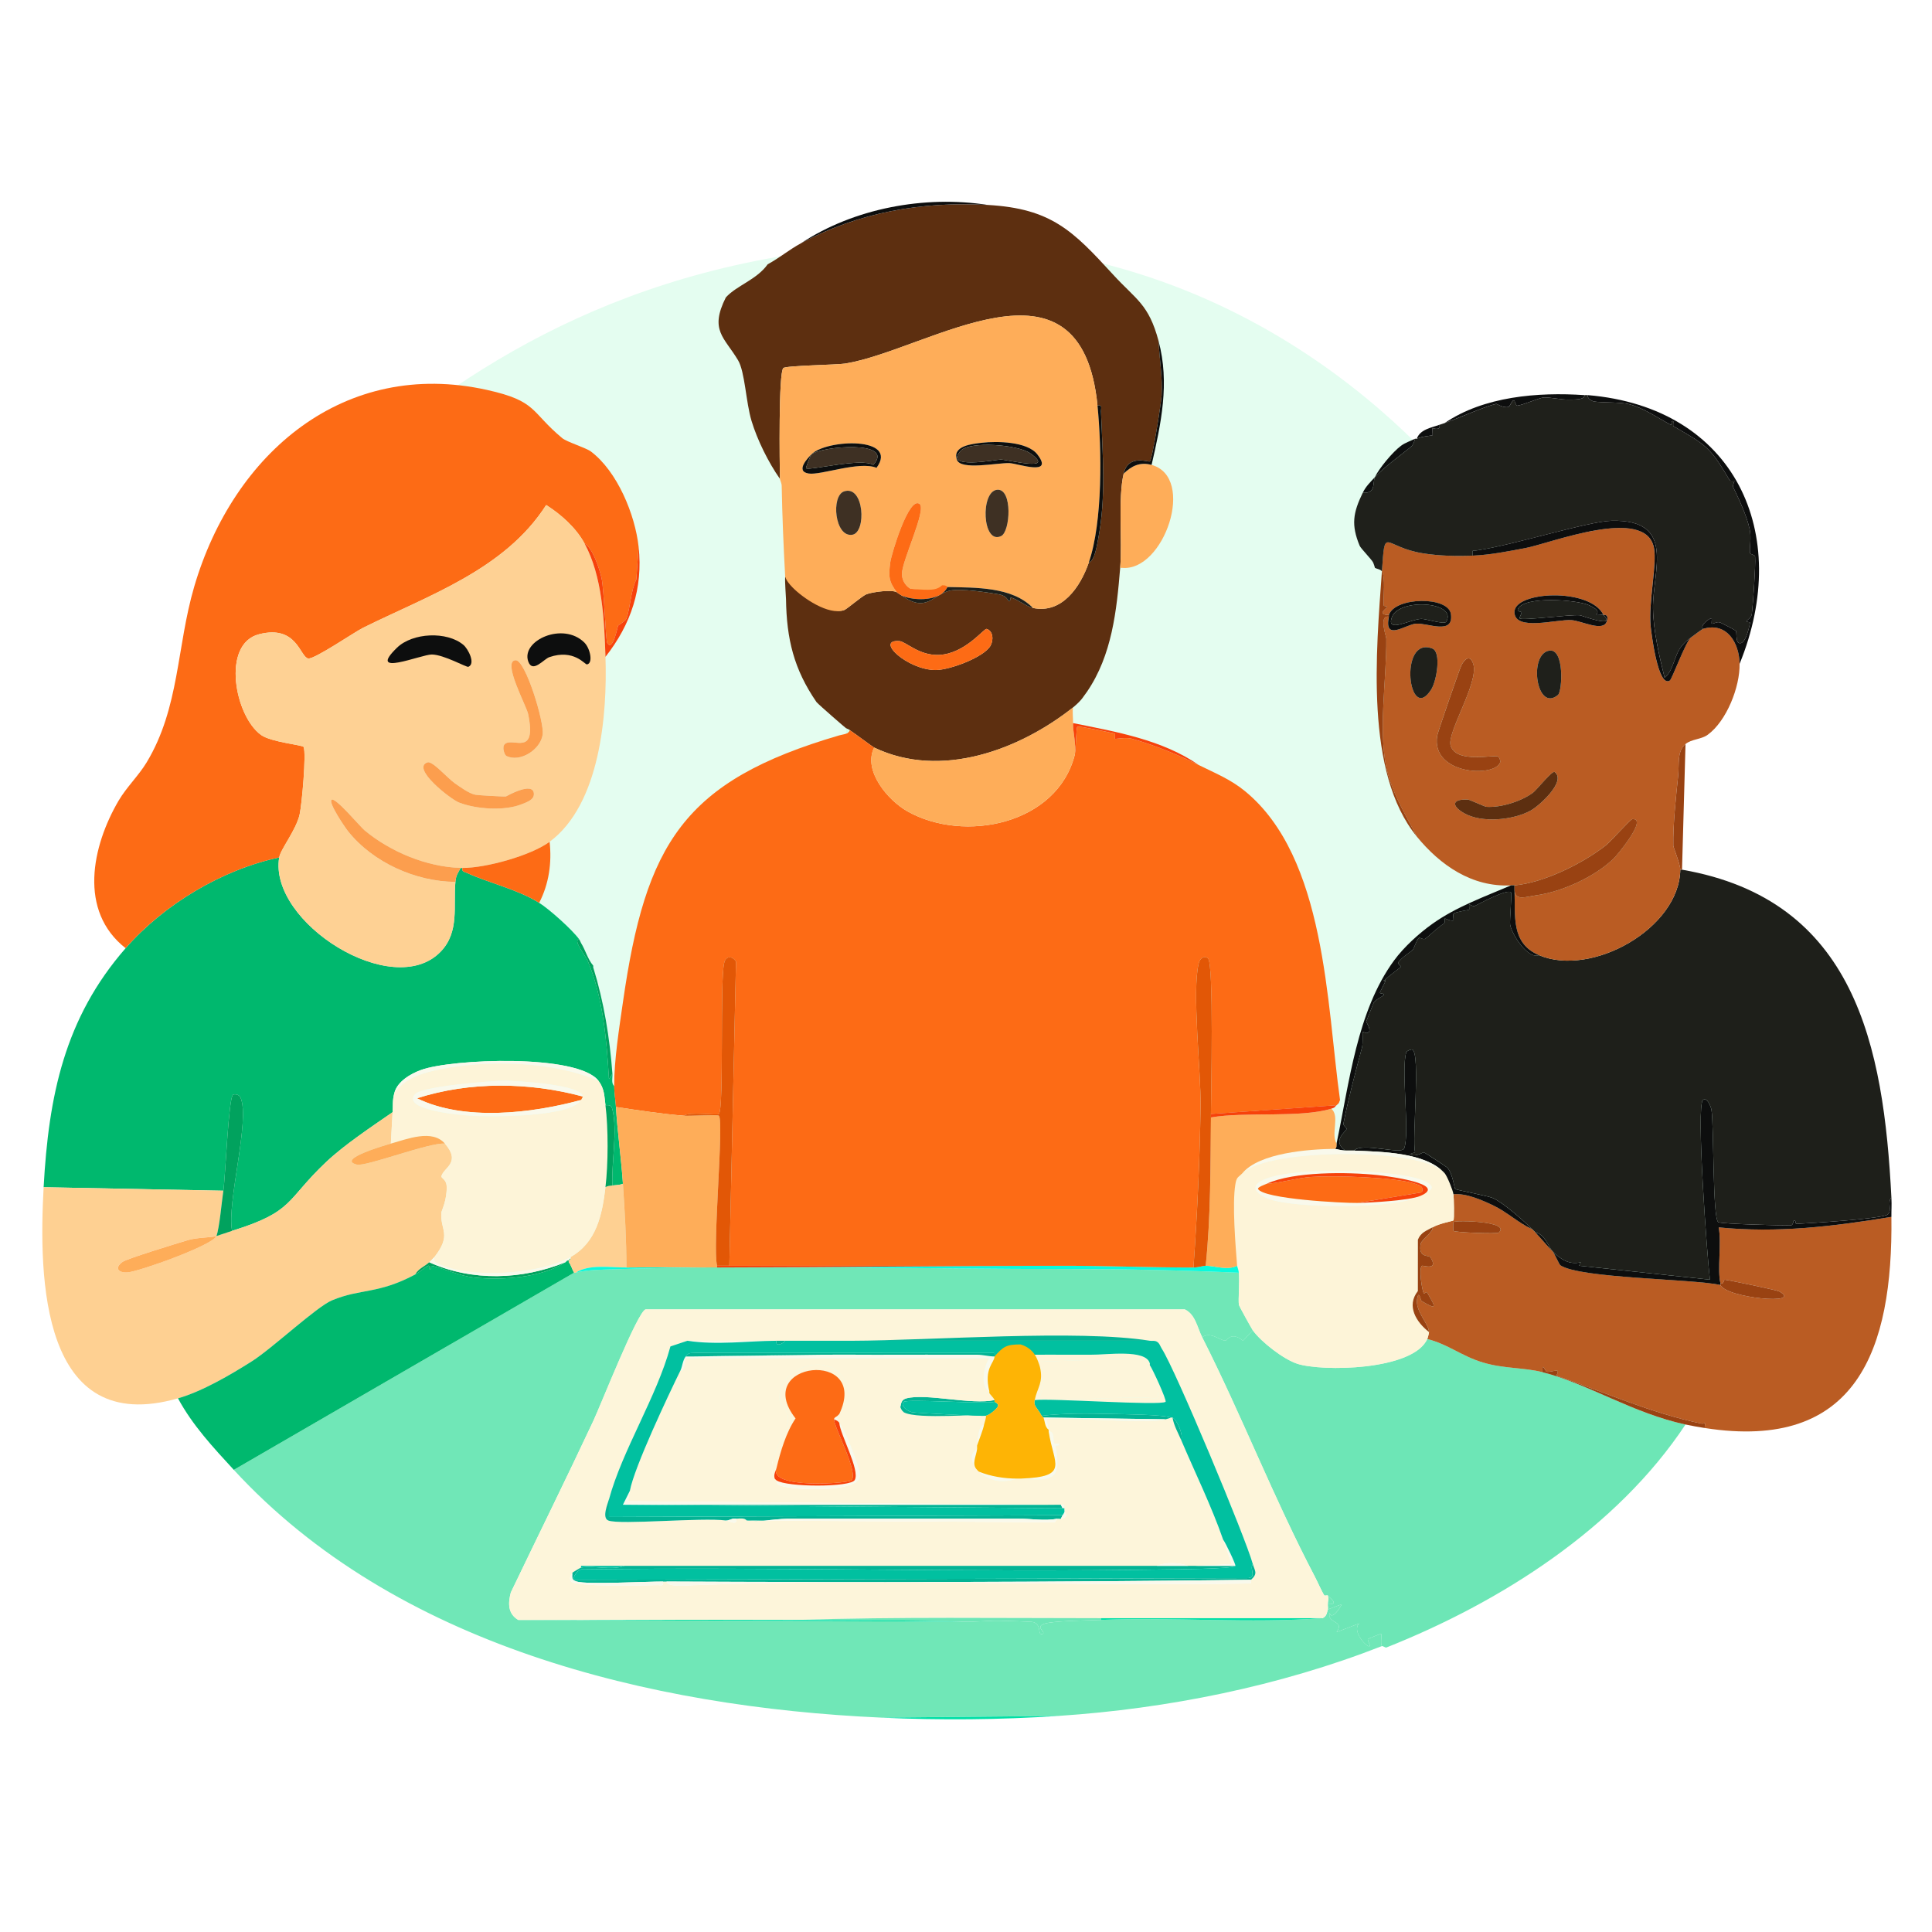 <?xml version="1.0" encoding="UTF-8"?> <svg xmlns="http://www.w3.org/2000/svg" width="900" height="900" viewBox="0 0 900 900" fill="none"><g clip-path="url(#clip0_5206_13910)"><path d="M431.606 113.347C587.443 111.003 672.688 217.816 691.351 242.573C710.015 267.329 799.49 398.565 800.629 571.756C801.768 744.947 485.048 708.499 396.655 689.6C308.262 670.701 55.699 573.473 54.959 529.158C54.219 484.843 112.877 260.862 170.705 211.804C228.532 162.746 308.213 115.201 431.606 113.347Z" fill="#E4FDF0"></path><path d="M577.1 592.884C577.548 597.335 576.759 605.364 577.141 607.821C577.247 608.505 583.169 619.089 583.609 619.699L579.053 624.597C573.578 620.049 571.772 624.385 570.958 624.491C568.664 624.8 563.994 619.984 560.032 622.954C557.713 618.381 556.891 612.304 551.904 609.953H300.742C296.991 610.978 279.752 654.772 276.497 661.712C263.944 688.518 250.773 715.122 237.967 741.831C236.641 746.892 236.535 751.667 241.408 754.62L448.68 755.434C454.879 755.613 460.859 754.889 465.374 754.986C467.619 755.035 480.62 755.393 481.377 755.645C485.558 757.012 483.093 761.959 485.648 761.129C487.877 760.405 480.343 757.224 488.666 755.93C494.955 754.954 506.825 754.864 512.894 754.62C547.121 753.245 581.835 756.337 616.119 753.807C618.031 752.831 618.055 751.513 618.559 749.739L625.052 747.306C624.124 749.373 620.292 754.84 619.381 751.374C618.161 756.54 626.654 754.685 622.627 760.307L633.179 756.247C629.42 759.705 637.068 767.946 638.06 766.799C638.41 766.401 636.905 763.952 637.247 763.561C637.458 763.309 643.015 761.056 643.341 761.104C643.91 761.194 642.901 765.807 643.755 766.808C595.804 785.593 543.638 795.966 493.385 799.317L410.475 800.131C302.483 795.25 184.028 766.36 108.92 684.719L267.418 592.876C267.662 592.795 267.979 592.949 268.232 592.876C272.674 591.542 280.826 591.428 285.707 591.273C355.014 589.069 428.951 591.176 498.665 591.176C524.756 591.176 551.017 591.729 577.1 592.876V592.884Z" fill="#70E7B7"></path><path d="M645.376 457.15C643.683 456.792 645.245 456.507 645.376 456.336C645.302 456.58 645.481 456.938 645.376 457.15Z" fill="#1E1F1A"></path><path d="M783.55 405.131C864.19 419.148 877.492 487.024 881.088 557.934C879.038 559.895 881.478 563.759 879.485 565.679C877.305 567.786 842.379 569.861 836.92 570.129C836.065 570.17 836.952 568.453 835.585 568.502C835.447 568.502 835.39 570.796 834.219 570.821C830.533 570.91 801.871 570.21 800.431 569.324C797.73 567.656 798.454 523.691 797.25 516.971C796.949 515.287 795.184 510.951 793.313 512.399C790.001 514.97 795.322 586.352 796.551 596.114L735.582 589.614L736.412 588.003C730.847 589.337 726.991 586.506 723.403 583.122C721.589 581.405 719.669 574.742 715.276 574.181C714.771 573.644 714.186 573.099 713.649 572.554C709.898 568.713 700.502 560.464 695.62 558.17C693.269 557.063 678.592 554.427 677.885 553.858C677.478 553.532 676.786 546.902 674.305 544.022C673.874 543.518 663.867 536.985 663.232 536.789C662.923 536.692 659.018 539.385 656.756 537.587L659.197 536.781C657.651 530.712 661.857 490.636 657.887 488.911C657.432 488.708 655.333 489.481 655.097 490.213C652.575 497.926 656.838 528.141 654.112 534.967C652.884 538.059 634.448 531.973 630.739 535.976C629.388 535.919 628.029 536.008 626.671 535.976C620.195 531.42 627.094 527.059 627.338 525.823C627.403 525.505 625.638 524.35 625.825 523.39C627.94 512.505 631.585 498.698 634.44 488.106C635.059 485.803 634.595 481.028 634.806 480.719C635.067 480.328 636.572 482.037 637.67 480.719C638.769 479.401 636.352 476.098 636.425 475.862C636.58 475.374 639.257 468.792 639.94 467.075C640.387 465.944 644.431 463.894 644.545 463.634C645.139 462.308 642.316 463.365 642.942 462.039C643.65 460.542 644.602 458.72 645.366 457.142V456.328C646.424 454.929 651.956 451.178 652.664 450.235C652.737 450.137 650.842 448.892 651.403 448.201C653.64 445.435 656.87 443.685 658.229 442.31C658.66 441.871 659.889 437.868 660.954 436.917C661.394 436.526 663.135 437.982 664.046 437.242C667.39 434.533 668.732 432.889 672.775 430.091C673.32 429.717 672.906 427.951 673.011 427.878C673.182 427.764 676.282 429.367 677.063 428.7C677.299 428.504 676.689 425.852 677.169 425.559C678.633 424.672 684.019 423.965 684.344 423.786C684.572 423.664 684.23 421.451 684.393 421.369C684.718 421.207 686.183 422.443 687.021 422.02C689.388 420.824 702.259 413.925 703.886 415.691C704.398 416.244 703.186 428.919 703.479 430.742C704.163 435.013 711.655 447.013 716.903 444.946C741.448 455.368 782.313 432.507 782.745 405.123H783.558L783.55 405.131Z" fill="#1E1F1A"></path><path d="M130.049 399.444C125.062 429.684 183.004 466.335 205.247 443.343C214.188 434.11 211.08 421.874 212.146 410.817C212.455 407.555 213.252 406.888 214.586 404.317C214.855 404.317 215.132 404.317 215.4 404.317C215.018 406.172 216.319 406.082 217.515 406.636C227.978 411.452 240.889 414.169 251.164 420.572C255.793 423.452 266.646 433.133 269.86 437.64C266.549 437.47 273.008 445.735 273.651 447.257C280.916 464.48 282.6 484.192 283.682 502.66L285.301 500.228C285.44 502.001 284.602 504.58 286.115 505.915C286.131 509.307 286.733 512.431 286.928 515.669C287.644 527.572 289.377 539.441 290.183 551.433C288.612 552.109 286.945 552.027 285.309 552.247C284.74 541.85 287.783 526.904 285.309 516.889C284.797 514.807 283.975 514.75 282.055 514.856C281.518 510.641 281.6 507.135 278.801 503.474C269.128 490.831 210.348 493.231 196.127 498.43C191.367 500.171 185.111 503.726 183.696 509.169C182.736 512.879 183.11 514.628 182.882 518.11C173.119 524.87 160.517 533.226 151.991 541.264C132.986 559.178 137.184 564.353 108.108 573.375C105.537 560.35 116.658 521.665 112.053 511.317C111.459 509.974 109.759 509.535 108.612 509.925C106.472 510.649 105 548.431 104.048 554.679L20.324 553.052C22.651 510.641 29.997 474.356 58.529 441.7C76.346 421.304 103.478 405.074 130.057 399.436L130.049 399.444Z" fill="#00B86E"></path><path d="M58.52 441.709C36.415 424.396 42.818 394.205 55.241 372.995C58.894 366.763 64.621 361.264 68.299 355.17C83.683 329.698 82.259 301.28 90.468 273.301C108.773 210.852 160.491 166.953 226.78 181.621C250.463 186.86 247.038 191.783 261.967 204.149C264.025 205.849 273.007 208.615 275.285 210.34C287.578 219.623 295.86 239.718 297.495 254.768L296.421 269.974C293.777 275.14 293.663 283.202 291.768 288.263C291.361 289.345 288.09 291.143 287.895 291.533C287.667 291.997 285.414 303.973 282.867 299.474C282.119 298.148 281.452 274.774 280.207 269.209C279.28 265.052 276.131 255.305 272.291 253.141C268.402 245.941 261.308 239.571 254.425 235.259C235.144 265.426 199.429 277.386 169.018 292.51C165.161 294.421 146.287 307.325 143.529 306.739C139.672 305.925 138.314 290.964 120.733 295.438C102.965 299.954 109.416 333.725 121.652 342.405C126.403 345.773 141.08 347.026 141.454 347.986C142.731 351.265 140.632 374.565 139.599 379.325C138.005 386.614 130.683 395.596 130.048 399.444C103.469 405.082 76.337 421.313 58.52 441.709Z" fill="#FD6B15"></path><path d="M460.054 95.464C489.895 97.14 499.886 107.602 518.573 127.974C529.361 139.73 535.088 141.609 539.71 158.857C540.084 167.057 541.646 176.007 541.133 184.264C540.922 187.632 536.838 213.951 535.634 214.944C535.032 215.44 525.619 211.364 523.446 220.63C520.745 232.191 522.877 251.603 521.819 264.522C520.184 284.536 518.004 305.2 506.378 322.228C504.637 324.433 504.311 325.857 499.878 329.542C474.917 349.336 438.267 363.126 407.213 348.238C406.57 347.928 398.068 341.591 395.831 340.11C395.27 339.736 394.586 339.565 394.204 339.297C393.61 338.882 382.041 328.867 380.39 327.101C369.773 311.709 366.429 297.626 366.152 279.101C366.128 277.523 365.583 271.527 365.762 268.582C370.611 273.65 386.02 286.814 393.195 284.218C394.725 283.665 401.51 277.588 403.78 276.766C406.725 275.7 415.511 274.553 417.781 275.896C418.033 276.237 419.571 277.059 420.222 277.523C431.758 285.74 434.671 276.799 442.603 275.115C447.517 274.073 459.745 275.896 465.252 276.856C469.125 277.531 469.556 279.882 469.816 279.955C471.126 280.346 470.353 278.182 470.972 278.361C474.446 279.37 478.147 282.575 481.182 283.218C494.63 286.041 503.229 273.553 507.191 262.09C510.031 261.024 511.007 253.946 511.511 251.375C515.368 231.67 513.619 211.616 512.886 191.741C512.829 190.187 513.708 188.487 511.259 188.942C503.661 112.053 432.336 163.128 393.732 169.36C389.965 169.97 366.128 170.287 364.9 171.451C362.622 173.615 363.191 216.31 363.321 223.071C357.952 215.391 352.802 205.026 350.093 196.069C347.457 187.356 347.042 173.216 343.812 167.806C337.409 157.083 330.405 153.894 338.125 138.55C343.202 132.945 352.411 130.39 357.634 123.109C363.004 120.213 367.698 116.259 373.076 113.354C399.891 98.873 429.643 93.764 460.054 95.464ZM461.404 300.831C462.909 298.244 462.706 293.932 459.639 292.972C458.402 292.59 449.624 304.468 437.567 305.078C428.203 305.55 421.995 298.863 418.961 298.643C407.367 297.805 422.646 312.156 435.948 312.132C442.302 312.124 458.256 306.274 461.412 300.831H461.404Z" fill="#5D2F10"></path><path d="M787.618 297.033C788.415 296.406 792.971 293.071 793.305 292.965C804.402 289.597 810.202 299.425 810.373 309.22C810.56 320 804.304 335.897 795.501 342.299C792.507 344.48 788 344.26 785.177 346.603C781.118 349.988 782.322 355.943 781.72 361.654C780.874 369.749 779.287 384.068 779.482 393.977C779.49 394.579 782.769 402.755 782.737 405.123C782.314 432.515 741.44 455.368 716.895 444.946C703.707 439.349 705.985 426.552 705.513 414.877C705.831 419.807 711.159 417.684 715.455 417.098C727.634 415.439 743.035 408.418 751.821 399.826C753.164 398.516 767.857 381.082 760.388 381.562C759.526 381.619 750.235 392.065 748.144 393.716C737.405 402.178 719.206 411.224 705.505 412.445C704.968 412.493 704.415 412.42 703.878 412.445C685.703 413.348 670.929 403.064 659.986 389.689C655.129 380.293 649.459 371.018 646.595 360.702C641.494 342.34 646.001 317.168 645.782 297.472C645.773 296.504 642.072 286.408 646.978 287.286C644.561 299.018 654.706 290.939 659.58 290.532C664.974 290.085 677.258 296.04 675.859 286.066C674.679 277.621 649.736 278.052 646.978 286.473C640.973 286.44 646.205 283.088 646.18 282.812C646.107 282.104 644.569 282.673 644.537 281.868C644.358 278.012 645.456 268.949 643.731 266.15C645.277 244.29 644.057 254.817 663.062 257.787C670.571 258.958 678.414 259.145 685.996 258.828C694.091 258.494 702.56 256.827 710.525 255.322C722.297 253.092 766.644 235.422 770.468 255.224C771.932 262.823 767.848 280.599 768.922 291.728C769.142 294.031 772.242 320.716 777.888 316.989C778.84 316.363 785.08 299.408 787.594 297.033H787.618ZM746.972 286.465C740.732 273.602 705.18 275.384 705.497 285.244C705.782 294.096 724.754 288.482 731.954 288.881C736.9 289.149 747.086 294.747 748.583 289.231C749.511 285.798 747.037 286.611 746.972 286.465ZM667.203 302.093C651.411 296.154 656.089 337.906 666.706 321.212C669.253 317.209 671.523 303.72 667.203 302.093ZM725.747 323.758C727.813 322.058 728.879 301.93 721.695 303.086C711.9 304.664 715.675 332.04 725.747 323.758ZM697.988 352.51C696.645 351.208 678.625 355.935 675.786 347.465C673.76 341.421 688.965 318.137 686.313 309.391C684.881 304.672 682.229 306.942 680.724 310.034C679.919 311.685 669.782 340.99 669.497 342.69C666.446 360.979 696.605 362.337 698.85 355.023C699.037 354.405 698.468 352.981 697.98 352.501L697.988 352.51ZM724.201 359.628C723.111 358.815 715.667 368.187 714.015 369.367C708.279 373.451 699.102 376.306 692.293 375.843C691.854 375.81 684.629 372.572 684.068 372.531C676.77 372.019 675.639 375.094 681.92 378.755C690.153 383.563 705.106 382.066 713.242 377.486C717.066 375.33 729.888 363.875 724.209 359.628H724.201Z" fill="#BA5C23"></path><path d="M583.601 619.699C587.588 625.231 597.871 633.139 604.249 635.263C615.639 639.054 658.229 638.509 664.884 623.767C674.533 626.159 681.139 631.846 690.902 634.734C700.664 637.622 709.801 636.979 718.53 639.208C739.951 644.676 760.657 658.368 785.177 663.591C753.139 711.949 699.037 746.379 645.782 767.491C645.464 767.621 644.081 766.685 643.748 766.816C642.893 765.815 643.902 761.202 643.333 761.113C643.007 761.064 637.459 763.317 637.239 763.569C636.897 763.96 638.403 766.409 638.053 766.807C637.06 767.955 629.413 759.713 633.171 756.256L622.62 760.315C626.647 754.694 618.153 756.548 619.373 751.382C620.285 754.848 624.116 749.389 625.044 747.315L618.552 749.747C618.723 749.161 618.495 748.071 618.552 747.306C624.247 747.542 619.357 744.353 618.552 743.239C618.438 743.076 617.063 743.409 616.941 743.239C615.859 741.66 613.597 736.535 612.434 734.33C593.681 698.664 578.394 659.165 560.032 622.953C563.986 619.992 568.664 624.8 570.958 624.491C571.772 624.385 573.578 620.041 579.053 624.597L583.609 619.699H583.601Z" fill="#6DE6B6"></path><path d="M677.071 556.307C682.993 555.762 690.543 559.106 695.75 561.603C702.112 564.654 707.303 569.666 713.648 572.562C714.177 573.107 714.763 573.652 715.275 574.189C718.074 577.134 720.474 580.071 723.403 583.13C724.062 583.822 726.364 589.077 726.869 589.411C736.111 595.545 787.772 595.675 801.432 598.572C804.027 604.665 840.483 608.09 828.873 601.614C827.734 600.98 805.833 596.408 803.457 596.139C802.937 596.082 802.986 598.645 801.432 597.758C799.927 591.624 802.026 578.68 800.626 571.757C828.117 574.506 854.142 571.285 881.088 566.875C881.836 628.722 865.036 676.291 794.118 665.219C794.468 661.549 794.289 663.526 792.531 663.152C768.962 658.222 747.672 648.622 725.038 640.828C727.121 636.72 723.859 639.25 720.564 639.038C719.848 638.989 718.302 633.913 718.53 639.209C709.8 636.98 700.81 637.663 690.901 634.734C680.992 631.806 674.532 626.159 664.884 623.768C665.119 623.239 665.713 620.993 665.697 620.513C665.583 616.494 658.961 610.637 660.206 604.747C661.035 600.833 661.857 605.788 662.142 605.967C671.286 611.686 667.357 606.854 664.753 601.956C664.648 601.753 663.305 602.713 663.273 602.639C662.394 600.793 660.783 590.656 662.459 589.631C662.833 589.403 670.399 592.112 666.364 585.709C665.624 584.538 660.58 586.165 661.808 579.469C662.191 577.362 667.959 573.709 667.324 571.757C670.644 569.845 676.721 568.877 677.087 568.511C677.518 568.079 677.274 557.747 677.087 556.315L677.071 556.307ZM698.207 574.181C703.967 568.877 678.063 568.323 677.063 569.308C676.916 569.454 676.916 573.237 677.063 573.384C677.811 574.132 697.426 574.905 698.207 574.189V574.181Z" fill="#BA5C23"></path><path d="M182.881 518.11C182.564 522.967 182.377 527.881 182.068 532.738C180.839 533.079 156.205 540.003 166.228 542.517C170.499 543.59 200.007 532.095 207.272 532.738C214.911 541.589 206.825 543.778 205.661 547.797C205.319 548.968 207.947 549.228 208.077 552.637C208.321 559.048 205.661 563.978 205.596 564.914C205.018 573.212 210.599 574.978 202.399 585.562C202.163 585.863 200.462 587.523 199.958 588.003C197.908 589.98 194.849 590.964 193.458 593.69C175.999 602.98 168.148 600.149 154.691 605.73C147.467 608.724 126.843 628.128 117.292 634.164C107.326 640.469 94.228 648.149 82.911 651.396C19.006 669.709 18.013 595.219 20.324 553.052L104.047 554.679C103.283 559.699 102.257 572.049 100.793 575.807C98.474 576.523 91.836 576.401 87.613 577.662C83.025 579.037 59.367 586.229 57.113 587.808C53.208 590.549 54.973 593.055 59.521 592.705C64.842 592.29 99.117 580.103 100.785 575.807C103.274 575.035 105.658 574.132 108.099 573.367C137.175 564.344 132.978 559.17 151.982 541.256C160.508 533.218 173.119 524.862 182.873 518.102L182.881 518.11Z" fill="#FED092"></path><path d="M739.659 184.062C739.235 185.616 741.627 186.868 742.628 187.031C746.248 187.625 754.897 187.251 758.794 188.26C765.619 190.025 772.112 194.557 778.27 197.876C778.954 198.242 778.262 195.582 779.474 196.257C779.629 196.346 779.181 198.307 779.604 198.551C794.745 207.362 796.445 207.899 805.744 223.698C806.013 224.154 807.884 223.82 807.941 223.918C808.063 224.146 807.054 226.212 807.29 226.717C810.194 232.908 813.554 239.725 815.043 246.462C815.987 250.717 814.913 254.825 815.23 257.551C815.32 258.324 817.525 258.389 817.598 259.284C817.907 263.156 816.63 281.38 816.076 286.001C815.849 287.896 813.709 288.873 813.628 289.32C813.506 290.012 815.401 289.54 815.247 290.191C815.019 291.167 813.196 300.954 809.967 299.49C808.502 298.823 809.129 294.438 808.657 293.868C808.396 293.551 802.246 290.394 801.44 290.036C799.87 289.345 798.292 290.736 797.373 290.532C797.218 290.5 797.527 288.197 797.364 288.092C796.722 287.677 791.743 291.183 793.305 292.973C792.971 293.071 788.415 296.414 787.618 297.041C785.413 298.766 785.104 298.888 783.233 301.198C779.938 305.25 779.45 312.702 775.439 315.737C772.966 305.591 770.208 293.941 770.037 283.528C769.744 265.995 781.061 241.89 750.788 242.597C739.675 242.858 705.074 253.938 688.006 256.395C685.679 256.729 685.85 255.761 686.02 258.836C678.438 259.153 670.595 258.966 663.086 257.795C644.081 254.825 645.302 244.29 643.756 266.158C643.17 265.214 641.185 264.97 640.502 264.531C640.201 263.612 640.152 263.148 639.688 262.09C639.094 260.732 633.912 255.5 633.375 254.215C629.348 244.501 630.308 238.847 634.807 229.58C641.177 229.898 639.273 224.894 640.493 222.266C644.683 217.662 652.388 212.154 657.269 208.159C658.278 207.338 658.831 205.621 659.189 204.384C659.409 204.279 659.783 204.49 660.003 204.384C662.248 203.27 666.991 202.953 667.309 202.765C667.528 202.635 667.089 199.682 667.325 199.495C667.471 199.381 671.173 200.943 670.571 197.884C671.368 197.591 672.198 197.355 673.012 197.07C679.422 194.809 691.536 189.382 696.971 188.146C697.256 188.081 700.25 190.163 702.666 189.578C703.406 189.399 704.269 186.551 705.123 186.527C705.855 186.51 706.042 189.049 706.783 188.984C709.305 188.74 717.058 185.323 719.084 185.168C721.899 184.948 727.268 186.283 730.953 186.144C732.214 186.096 738.617 186.453 738.048 184.07C738.585 184.102 739.138 184.021 739.675 184.07L739.659 184.062Z" fill="#1F201B"></path><path d="M264.977 588.003C266.1 589.475 266.507 591.297 267.418 592.876L108.92 684.719C99.32 674.281 89.736 664.038 82.91 651.395C94.227 648.149 107.325 640.469 117.291 634.164C126.842 628.119 147.466 608.724 154.691 605.73C168.147 600.149 175.998 602.98 193.457 593.689C195.515 592.591 198.216 590.077 199.542 589.622C200.397 589.329 199.494 591.281 200.364 591.265C201.153 591.257 200.478 589.54 201.113 589.678C208.068 591.167 213.601 594.43 221.614 595.203C234.42 596.431 252.408 595.146 263.358 588.003C263.643 587.815 263.871 587.417 264.172 587.189C264.399 587.49 264.757 587.71 264.985 588.003H264.977Z" fill="#00B86E"></path><path d="M723.404 583.129C727 586.514 730.848 589.345 736.413 588.011L735.583 589.622L796.551 596.122C795.323 586.367 790.01 514.977 793.313 512.407C795.184 510.95 796.95 515.295 797.251 516.979C798.455 523.699 797.731 567.664 800.432 569.331C801.872 570.218 830.534 570.91 834.219 570.828C835.391 570.804 835.448 568.51 835.586 568.51C836.953 568.461 836.066 570.186 836.92 570.137C842.379 569.86 877.305 567.786 879.486 565.687C881.479 563.767 879.038 559.902 881.088 557.942C881.276 561.66 881.048 563.742 881.088 566.883C854.135 571.292 828.117 574.514 800.627 571.764C802.035 578.687 799.927 591.631 801.433 597.765C801.498 598.042 801.343 598.368 801.433 598.579C787.773 595.691 736.112 595.561 726.87 589.418C726.357 589.077 724.063 583.821 723.404 583.138C720.475 580.079 718.075 577.142 715.276 574.197C719.67 574.758 721.59 581.421 723.404 583.138V583.129Z" fill="#0D0E0E"></path><path d="M739.658 184.061C808.079 189.789 835.203 248.381 810.373 309.227C810.202 299.432 804.401 289.604 793.304 292.973C791.751 291.183 796.721 287.684 797.364 288.091C797.527 288.197 797.218 290.499 797.372 290.532C798.3 290.727 799.878 289.344 801.44 290.036C802.246 290.394 808.396 293.55 808.656 293.867C809.12 294.437 808.502 298.822 809.966 299.489C813.196 300.954 815.018 291.166 815.246 290.19C815.393 289.547 813.505 290.011 813.627 289.32C813.709 288.872 815.848 287.896 816.076 286C816.629 281.379 817.907 263.156 817.597 259.283C817.524 258.388 815.319 258.315 815.23 257.55C814.913 254.825 815.978 250.708 815.043 246.461C813.554 239.725 810.202 232.907 807.29 226.716C807.054 226.212 808.062 224.145 807.94 223.917C807.883 223.82 806.02 224.161 805.744 223.698C796.445 207.898 794.744 207.37 779.604 198.551C779.189 198.306 779.637 196.346 779.474 196.256C778.262 195.573 778.953 198.233 778.27 197.875C772.111 194.556 765.619 190.024 758.793 188.259C754.888 187.25 746.248 187.624 742.628 187.031C741.635 186.868 739.243 185.615 739.658 184.061Z" fill="#0D0E0E"></path><path d="M718.53 639.208C718.302 633.92 719.847 638.997 720.563 639.038C723.858 639.249 727.121 636.719 725.038 640.827C747.663 648.621 768.962 658.221 792.531 663.152C794.288 663.518 794.467 661.549 794.118 665.218C791.197 664.762 788.065 664.209 785.177 663.591C760.656 658.36 739.942 644.676 718.53 639.208Z" fill="#994212"></path><path d="M738.031 184.061C738.601 186.445 732.198 186.087 730.937 186.136C727.252 186.274 721.882 184.94 719.067 185.16C717.049 185.314 709.288 188.739 706.766 188.975C706.034 189.048 705.839 186.502 705.106 186.518C704.252 186.543 703.39 189.39 702.649 189.569C700.241 190.155 697.247 188.072 696.955 188.137C691.528 189.374 679.414 194.8 672.995 197.062C691.227 184.639 716.431 182.597 738.023 184.061H738.031Z" fill="#0D0E0E"></path><path d="M460.054 95.465C429.643 93.756 399.891 98.865 373.084 113.347C397.873 96.961 430.757 90.917 460.054 95.465Z" fill="#0D0E0E"></path><path d="M785.178 346.61L783.551 405.13H782.738C782.778 402.762 779.5 394.594 779.483 393.984C779.288 384.075 780.874 369.756 781.721 361.661C782.314 355.942 781.11 349.995 785.178 346.61Z" fill="#994212"></path><path d="M410.468 800.139L493.378 799.325C465.79 801.164 438.104 801.384 410.468 800.139Z" fill="#00DFA6"></path><path d="M659.189 204.376C658.839 205.613 658.278 207.329 657.269 208.151C652.388 212.137 644.683 217.645 640.493 222.258C639.273 224.886 641.177 229.889 634.807 229.572C636.287 226.529 638.264 224.707 640.493 222.258C642.324 218.329 648.727 210.527 652.689 207.63C654.674 206.174 657.041 205.45 659.189 204.376Z" fill="#0D0E0E"></path><path d="M670.57 197.875C671.172 200.934 667.47 199.381 667.324 199.486C667.088 199.673 667.527 202.627 667.308 202.757C666.982 202.944 662.239 203.261 660.002 204.376C661.483 200.007 666.974 199.185 670.57 197.875Z" fill="#0D0E0E"></path><path d="M551.897 609.953C556.884 612.304 557.706 618.382 560.024 622.954C578.386 659.165 593.673 698.664 612.426 734.33C613.589 736.543 615.851 741.661 616.933 743.239C617.055 743.418 618.43 743.076 618.544 743.239C619.17 744.687 618.65 745.94 618.544 747.307C618.487 748.072 618.715 749.162 618.544 749.747C618.039 751.521 618.015 752.839 616.103 753.815H512.878C465.757 753.815 418.538 753.14 371.449 754.629C370.904 754.629 370.367 754.629 369.822 754.629H364.948C323.782 754.466 282.567 754.751 241.401 754.629C236.528 751.676 236.633 746.9 237.96 741.84C250.773 715.13 263.937 688.527 276.49 661.72C279.744 654.772 296.983 610.978 300.734 609.961H551.897V609.953ZM396.653 624.581H320.251L312.327 627.225C305.941 650.786 289.889 675.518 283.682 698.542C283.161 700.462 280.297 707.092 283.43 708.321C288.799 710.428 327.191 706.824 338.142 708.296C339.818 708.524 343.527 710.932 343.015 707.483C344.471 707.385 346.887 707.003 347.888 708.296L491.368 709.11L492.572 707.483C493.076 707.393 493.743 707.605 494.199 707.483C498.104 706.45 496.249 705.75 495.826 703.415C495.777 703.13 495.907 702.805 495.826 702.602C495.444 701.682 496.786 700.584 494.199 700.974H493.385L292.623 699.347C292.745 697.712 293.135 696.085 293.428 694.474C295.454 683.532 311.375 649.85 316.997 638.395C319.031 639.534 319.129 632.708 319.438 632.708H460.867C458.516 635.963 456.238 645.766 460.867 648.15C460.932 648.402 460.802 648.703 460.867 648.963L421.621 649.793C419.018 652.73 418.326 651.583 419.416 655.464C419.514 655.797 420.043 656.904 420.23 657.091C420.49 657.343 420.734 657.734 421.044 657.904C427.576 661.492 457.792 658.279 459.248 659.532C459.647 659.873 458.581 662.81 458.435 663.599C455.547 664.275 455.482 671.19 455.181 673.354C455.107 673.875 455.246 674.452 455.181 674.981C450.787 677.999 453.065 681.888 455.181 684.736C455.384 685.004 455.734 685.305 455.994 685.549C461.144 690.276 467.465 690.902 473.876 688.804C474.413 688.804 474.958 688.82 475.503 688.804C490.945 690.178 494.598 688.86 491.709 673.81C491.563 673.061 493.743 673.875 493.377 672.557C493.345 672.443 491.221 672.784 491.091 672.435C490.448 670.759 491.335 666.593 488.512 666.862C488.471 666.601 488.537 666.317 488.512 666.048C488.374 664.73 487.511 661.346 487.699 661.183C489.773 659.361 535.251 663.843 542.972 661.175C543.777 660.898 544.664 660.825 545.413 660.361C545.673 660.451 546.039 660.256 546.226 660.361C546.82 664.104 548.83 667.488 550.294 670.93C556.835 686.29 564.312 701.479 569.803 717.254C571.129 721.061 572.521 724.828 573.855 728.636L556.794 729.449H553.54C549.098 727.846 543.306 727.602 538.912 729.449H270.681V730.263C270.445 730.303 266.735 732.492 266.613 732.703C265.881 734.013 265.084 735.087 265.995 736.592C267.695 739.383 300.514 738.618 306.071 738.398C307.633 738.333 309.333 739.228 308.87 736.771C309.415 736.771 309.952 736.771 310.497 736.771C311.139 739.61 320.65 738.528 323.139 738.439C409.141 735.282 495.533 738.976 581.616 737.65C583.39 737.943 582.658 736.088 582.788 735.966C586.131 732.89 584.456 731.8 583.601 728.652C580.331 716.579 547.398 637.769 541.231 628.38C540.507 627.274 540.173 625.704 538.864 625.028C537.643 624.402 536.683 624.792 535.642 624.622C502.278 619.228 433.8 624.524 396.653 624.622V624.581ZM390.966 658.718C394.294 653.129 398.003 651.843 393.749 643.342C386.142 628.144 360.401 637.712 363.329 653.283C363.403 653.69 367.21 657.254 367.153 660.622C367.007 668.814 355.91 679.659 360.897 688.787C361.003 688.983 361.466 689.357 361.71 689.601C361.938 689.829 361.418 691.122 363.077 691.871C368.561 694.319 400.037 695.572 400.68 687.608C400.932 684.443 393.464 665.552 390.974 662.786C390.738 662.525 390.437 662.159 390.161 661.972V659.532C390.38 659.206 390.82 658.978 390.974 658.718H390.966Z" fill="#FDF5DA"></path><path d="M578.72 546.552C590.191 534.764 663.184 534.316 673.004 546.552C674.248 548.098 676.811 554.452 677.071 556.307C677.267 557.739 677.503 568.071 677.071 568.502C676.713 568.868 670.628 569.837 667.309 571.748C664.551 573.335 661.89 574.026 660.507 577.508L660.491 601.435C654.991 608.383 659.791 615.965 665.681 620.513C665.698 620.993 665.104 623.239 664.868 623.768C658.205 638.509 615.623 639.054 604.233 635.263C597.863 633.14 587.571 625.232 583.585 619.7C583.146 619.09 577.223 608.505 577.117 607.822C576.735 605.357 577.532 597.327 577.076 592.885C576.93 591.445 576.295 590.021 576.263 589.631C575.498 579.803 573.936 560.969 575.433 551.824C576.035 548.155 576.605 548.708 578.695 546.552H578.72ZM661.63 557.121C665.844 554.859 670.481 553.118 662.826 549.872C650.297 544.575 596.089 542.843 586.091 551.068C582.047 554.395 588.678 557.739 591.533 558.683C604.664 563.019 650.159 563.271 661.63 557.112V557.121Z" fill="#FDF4D8"></path><path d="M290.174 551.434C291.036 564.402 291.809 577.435 291.801 590.444C284.324 590.533 274.301 588.76 268.232 592.885C267.98 592.958 267.662 592.803 267.418 592.885C266.515 591.306 266.1 589.476 264.978 588.011V587.198L265.791 586.384V585.571C277.97 578.72 280.517 565.793 282.046 553.061C283.039 552.345 284.161 552.402 285.3 552.247C286.944 552.027 288.612 552.109 290.174 551.434Z" fill="#FED092"></path><path d="M555.965 590.444C558.211 590.444 560.44 589.638 561.652 589.63C565.834 589.606 571.756 591.949 576.28 589.63C576.312 590.021 576.947 591.444 577.093 592.884C551.011 591.737 524.749 591.176 498.658 591.184C428.944 591.184 355.007 589.077 285.7 591.282C280.819 591.436 272.667 591.55 268.225 592.884C274.294 588.76 284.317 590.533 291.793 590.444C305.86 590.281 319.992 590.468 334.058 590.444C387.948 590.354 441.944 589.679 495.81 589.63C515.808 589.614 535.927 590.468 555.957 590.444H555.965Z" fill="#0AFADD"></path><path d="M512.886 753.807V754.621C506.816 754.865 494.947 754.954 488.658 755.93C480.335 757.224 487.869 760.405 485.639 761.129C483.085 761.959 485.55 757.004 481.368 755.646C480.604 755.394 467.611 755.036 465.365 754.987C460.85 754.897 454.871 755.613 448.671 755.434C422.906 754.702 397.23 754.767 371.456 754.621C418.545 753.132 465.764 753.807 512.886 753.807Z" fill="#6DE6B6"></path><path d="M364.957 754.621C366.584 754.621 368.211 754.621 369.83 754.621C370.375 754.621 370.912 754.621 371.457 754.621C397.239 754.767 422.907 754.702 448.672 755.434L241.401 754.621C282.568 754.743 323.783 754.458 364.949 754.621H364.957Z" fill="#00DFA6"></path><path d="M616.111 753.807C581.828 756.337 547.105 753.246 512.887 754.621V753.807H616.111Z" fill="#00DFA6"></path><path d="M630.738 535.992C634.448 531.989 652.883 538.074 654.112 534.983C656.837 528.157 652.574 497.941 655.096 490.229C655.332 489.505 657.423 488.732 657.887 488.927C661.857 490.652 657.651 530.728 659.197 536.797L656.756 537.603C659.018 539.401 662.923 536.708 663.232 536.805C663.867 537.001 673.873 543.533 674.304 544.038C676.786 546.918 677.477 553.54 677.884 553.874C678.6 554.443 693.277 557.079 695.62 558.186C700.501 560.48 709.89 568.729 713.648 572.569C707.303 569.673 702.112 564.662 695.75 561.611C690.543 559.113 682.993 555.761 677.071 556.314C676.818 554.468 674.248 548.106 673.003 546.56C664.208 536.74 643.414 536.537 630.738 535.992Z" fill="#0D0E0E"></path><path d="M645.376 457.15C645.481 456.938 645.302 456.58 645.376 456.336V457.15Z" fill="#0D0E0E"></path><path d="M705.52 412.444C705.545 413.258 705.488 414.072 705.52 414.885C705.992 426.56 703.714 439.357 716.902 444.954C711.663 447.021 704.162 435.021 703.478 430.75C703.186 428.927 704.398 416.252 703.885 415.699C702.25 413.933 689.379 420.832 687.02 422.028C686.182 422.451 684.718 421.215 684.392 421.377C684.23 421.459 684.579 423.672 684.343 423.794C684.018 423.964 678.632 424.68 677.168 425.567C676.688 425.86 677.298 428.512 677.062 428.708C676.281 429.375 673.181 427.772 673.011 427.886C672.905 427.959 673.32 429.716 672.775 430.099C668.739 432.897 667.389 434.549 664.045 437.25C663.134 437.99 661.385 436.534 660.954 436.924C659.88 437.876 658.659 441.879 658.228 442.318C656.878 443.693 653.64 445.442 651.402 448.209C650.841 448.9 652.737 450.145 652.663 450.242C651.956 451.186 646.423 454.945 645.366 456.336C645.236 456.507 643.674 456.792 645.366 457.15C644.601 458.72 643.641 460.542 642.941 462.047C642.315 463.373 645.138 462.316 644.544 463.642C644.43 463.902 640.387 465.952 639.939 467.083C639.256 468.8 636.579 475.382 636.425 475.87C636.351 476.106 638.743 479.433 637.669 480.727C636.596 482.02 635.066 480.344 634.806 480.727C634.602 481.036 635.066 485.803 634.44 488.114C631.584 498.706 627.939 512.513 625.824 523.398C625.637 524.358 627.402 525.513 627.337 525.83C627.093 527.067 620.194 531.428 626.67 535.984C624.799 535.943 622.301 535.162 621.797 535.17C622.887 534.641 622.431 533.576 622.61 532.73C628.525 504.759 632.04 471.07 649.434 447.387C654.022 441.139 661.059 434.76 667.316 430.318C678.527 422.362 691.373 417.806 703.893 412.436C704.43 412.412 704.984 412.485 705.52 412.436V412.444Z" fill="#0D0E0E"></path><path d="M626.68 535.992C628.03 536.025 629.397 535.935 630.748 535.992C643.423 536.537 664.226 536.741 673.012 546.56C663.193 534.324 590.2 534.772 578.729 546.56C586.653 536.985 609.831 535.309 621.807 535.179C622.311 535.179 624.817 535.952 626.68 535.992Z" fill="#F9F9EC"></path><path d="M500.692 351.492C501.245 349.288 501.302 338.768 501.896 338.5C502.709 338.142 517.061 341.209 519.371 341.746C519.542 341.786 519.282 344.154 519.396 344.186C519.892 344.308 524.497 343.357 527.108 344.089C537.79 347.083 548.456 351.443 558.406 356.374C565.972 360.124 573.221 363.012 579.965 368.545C617.755 399.533 617.983 467.88 624.239 512.431C623.597 513.684 624.133 513.643 622.612 514.872L564.093 518.94C564.166 510.243 565.476 448.933 562.758 446.533C560.863 444.857 558.959 446.598 558.43 448.672C555.16 461.583 559.488 499.17 559.268 515.254C558.935 540.255 557.714 565.508 555.957 590.46C535.927 590.484 515.808 589.63 495.81 589.646H339.753L342.861 447.964C341.128 445.174 338.02 445.215 337.345 448.664C335.295 456.873 337.361 516.45 334.88 518.94C334.082 519.745 320.87 517.719 318.617 519.745C308.073 518.907 297.383 517.223 286.92 515.677C286.725 512.439 286.123 509.323 286.107 505.923C286.042 494.093 288.466 478.798 290.175 466.912C300.767 393.033 318.283 363.826 390.967 342.559C392 342.258 393.253 342.136 394.221 341.746C394.994 341.428 395.531 340.892 395.848 340.119C398.077 341.599 406.579 347.937 407.23 348.246C401.836 359.067 413.73 372.873 422.663 377.925C449.12 392.878 492.564 384.084 500.708 351.5L500.692 351.492Z" fill="#FD6B15"></path><path d="M499.878 329.542C499.479 331.121 499.919 334.847 499.878 336.856C499.789 341.461 501.465 346.619 500.692 351.484C492.548 384.067 449.104 392.87 422.647 377.909C413.714 372.856 401.819 359.05 407.213 348.23C438.267 363.118 474.91 349.328 499.878 329.534V329.542Z" fill="#FEAD59"></path><path d="M536.455 216.571C557.339 222.339 542.239 266.483 522.641 264.523H521.827C522.885 251.603 520.745 232.192 523.454 220.631C527.156 217.027 531.094 215.082 536.463 216.563L536.455 216.571Z" fill="#FEAD59"></path><path d="M536.455 216.571C531.094 215.09 527.148 217.027 523.446 220.639C525.618 211.373 535.031 215.448 535.633 214.952C536.837 213.96 540.922 187.641 541.133 184.273C541.646 176.023 540.084 167.066 539.709 158.865C544.949 178.44 540.905 197.192 536.455 216.571Z" fill="#0D0E0E"></path><path d="M499.878 336.856C519.639 340.818 541.565 344.626 558.397 356.366C548.447 351.435 537.782 347.083 527.1 344.081C524.488 343.349 519.883 344.301 519.387 344.178C519.265 344.154 519.533 341.778 519.363 341.738C517.052 341.201 502.701 338.134 501.887 338.492C501.293 338.752 501.236 349.28 500.683 351.484C501.456 346.611 499.78 341.461 499.87 336.856H499.878Z" fill="#F7420B"></path><path d="M130.048 399.444C130.683 395.596 138.005 386.614 139.599 379.324C140.641 374.565 142.732 351.256 141.454 347.986C141.08 347.026 126.404 345.773 121.652 342.405C109.416 333.732 102.965 299.961 120.733 295.438C138.306 290.971 139.673 305.925 143.529 306.738C146.279 307.324 165.162 294.421 169.018 292.509C199.429 277.385 235.144 265.426 254.426 235.259C261.308 239.571 268.403 245.941 272.291 253.141C280.639 268.599 281.452 288.775 282.046 305.974C282.973 332.764 279.581 374.679 256.036 392.13C247.364 398.557 226.228 404.39 215.399 404.325C215.131 404.325 214.854 404.325 214.585 404.325C198.77 403.869 181.954 396.848 169.88 386.858C167.749 385.092 156.042 371.018 154.447 372.637C152.999 374.109 160.654 385.385 162.16 387.265C173.753 401.811 193.661 410.703 212.153 410.834C211.095 421.89 214.195 434.126 205.254 443.36C183.003 466.343 125.069 429.7 130.056 399.46L130.048 399.444ZM235.868 352.151C242.19 355.357 251.814 349.271 252.798 342.161C253.604 336.328 244.728 307.316 240.172 307.568C233.761 307.918 245.232 328.786 246.03 332.65C250.138 352.672 239.057 343.414 235.258 346.538C233.558 347.937 235.095 351.769 235.868 352.159V352.151ZM211.819 364.827C208.492 362.516 201.471 354.364 199.177 355.121C191.228 357.757 209.883 372.295 213.78 373.825C221.842 376.998 235.103 377.835 243.011 374.638C245.273 373.719 248.885 372.604 248.706 369.692C248.332 363.769 235.819 370.969 235.706 370.993C235.014 371.156 222.876 370.481 221.476 370.212C218.45 369.635 214.341 366.568 211.819 364.818V364.827Z" fill="#FED194"></path><path d="M278.792 503.474C281.59 507.135 281.509 510.634 282.046 514.856C283.405 525.571 283.34 542.289 282.046 553.053C280.508 565.785 277.97 578.712 265.791 585.563C251.424 593.649 219.353 595.846 204.424 588.817C202.569 587.946 202.146 587.881 202.39 585.563C210.599 574.978 205.01 573.213 205.587 564.914C205.653 563.979 208.313 559.049 208.069 552.638C207.939 549.221 205.311 548.969 205.653 547.797C206.816 543.778 214.903 541.59 207.263 532.738C201.341 525.872 189.666 530.615 182.067 532.738C182.377 527.881 182.564 522.967 182.881 518.11C183.109 514.628 182.735 512.879 183.695 509.169C188.584 502.091 197.362 499.618 205.465 498.023C227.879 493.614 257.704 494.395 278.792 503.482V503.474ZM271.478 510.796C271.095 505.223 240.31 503.474 235.348 503.434C229.189 503.393 196.476 506.102 193.368 509.682C186.753 517.297 215.724 519.518 219.841 519.77C229.042 520.331 266.059 520.404 270.672 512.423C270.884 512.049 271.502 510.992 271.486 510.796H271.478Z" fill="#FDF4D8"></path><path d="M318.625 519.729C321.228 519.932 334.311 519.151 334.888 519.729C337.361 522.202 331.772 581.454 334.075 589.63V590.444C320 590.468 305.877 590.281 291.81 590.444C291.818 577.435 291.045 564.394 290.183 551.434C289.386 539.442 287.645 527.572 286.929 515.669C297.391 517.207 308.081 518.899 318.625 519.737V519.729Z" fill="#FEAD59"></path><path d="M256.036 392.13C257.094 401.868 255.76 411.712 251.163 420.58C240.88 414.177 227.969 411.46 217.514 406.644C216.318 406.091 215.017 406.18 215.399 404.325C226.236 404.398 247.372 398.557 256.036 392.13Z" fill="#FD6B15"></path><path d="M214.587 404.317C213.261 406.888 212.463 407.563 212.146 410.817C193.654 410.695 173.754 401.795 162.153 387.248C160.648 385.361 152.992 374.093 154.44 372.621C156.035 371.002 167.742 385.084 169.873 386.842C181.947 396.84 198.763 403.853 214.579 404.309L214.587 404.317Z" fill="#FC9E4E"></path><path d="M108.108 573.375C105.659 574.131 103.283 575.043 100.794 575.815C102.258 572.049 103.283 559.707 104.048 554.687C105 548.439 106.473 510.657 108.612 509.933C109.768 509.543 111.46 509.99 112.054 511.324C116.658 521.673 105.545 560.35 108.108 573.383V573.375Z" fill="#01A25E"></path><path d="M183.695 509.169C185.103 503.726 191.367 500.171 196.127 498.43C210.348 493.231 269.127 490.84 278.801 503.474C257.713 494.387 227.888 493.606 205.474 498.015C197.371 499.61 188.593 502.083 183.703 509.161L183.695 509.169Z" fill="#F9F9EC"></path><path d="M285.301 552.247C284.162 552.401 283.039 552.345 282.047 553.06C283.34 542.297 283.406 525.578 282.047 514.864C283.967 514.758 284.789 514.815 285.301 516.898C287.774 526.913 284.732 541.858 285.301 552.255V552.247Z" fill="#01A25E"></path><path d="M269.85 437.64C270.192 438.12 270.347 438.763 270.664 439.267C272.747 442.595 273.731 446.785 276.351 449.836C276.432 450.08 276.277 450.405 276.351 450.649C281.346 466.839 284.014 483.306 285.292 500.228L283.673 502.66C282.583 484.192 280.907 464.48 273.642 447.257C272.999 445.735 266.531 437.469 269.85 437.64Z" fill="#01A25E"></path><path d="M272.292 253.141C276.124 255.297 279.28 265.052 280.208 269.209C281.445 274.774 282.12 298.155 282.868 299.473C285.415 303.972 287.66 291.997 287.896 291.533C288.091 291.143 291.362 289.336 291.769 288.263C293.664 283.202 293.778 275.14 296.422 269.974L297.496 254.768C299.595 274.066 293.933 290.858 282.055 305.974C281.461 288.783 280.647 268.599 272.3 253.141H272.292Z" fill="#F7420B"></path><path d="M363.329 223.071C363.198 216.302 362.621 173.615 364.907 171.451C366.135 170.287 389.973 169.97 393.74 169.36C432.343 163.12 503.668 112.044 511.267 188.942C513.26 209.159 513.781 243.036 507.199 262.09C503.237 273.561 494.637 286.049 481.189 283.218C471.516 273.244 454.358 273.764 441.365 273.463C438.046 273.382 440.731 273.431 439.169 273.463C438.908 273.463 435.67 275.391 432.904 275.44C432.725 275.44 424.297 274.277 424.297 274.277C423.898 274.277 420.229 272.064 420.156 267.394C420.058 261.341 431.749 237.479 428.414 234.795C423.459 230.8 415.25 258.095 414.738 261.878C413.859 268.435 413.989 270.86 417.788 275.904C415.519 274.561 406.732 275.709 403.787 276.774C401.517 277.596 394.724 283.673 393.203 284.227C386.035 286.822 373.872 278.54 369.023 273.463C367.762 272.145 366.29 270.437 365.769 268.59C364.996 254.564 364.402 240.408 364.142 226.325C364.118 224.999 363.337 223.649 363.329 223.071ZM457.45 206.247C453.081 206.751 443.473 207.638 445.767 214.171C447.532 219.207 464.397 215.554 470.231 215.733C473.957 215.847 491.294 222.119 483.231 211.665C478.586 205.645 464.349 205.449 457.45 206.247ZM377.956 211.689C376.581 213.081 370.228 219.532 376.663 220.574C382.39 221.501 400.272 214.643 408.327 217.921C418.96 203.342 385.059 204.481 377.956 211.689ZM466.382 249.707C470.67 247.616 471.76 227.725 464.641 228.14C456.563 228.603 457.523 254.035 466.382 249.707ZM393.17 228.921C387.052 230.995 388.801 250.35 397.002 249.113C403.763 248.096 402.583 225.723 393.17 228.921Z" fill="#FEAD59"></path><path d="M417.789 275.904C413.99 270.868 413.859 268.436 414.738 261.879C415.251 258.095 423.451 230.8 428.414 234.795C431.741 237.48 420.059 261.342 420.156 267.394C420.23 272.064 423.891 274.277 424.297 274.277C424.297 274.277 430.106 274.904 433.8 274.676C437.493 274.448 438.673 272.658 438.933 272.65C440.495 272.618 441.106 273.008 441.366 273.464C438.339 280.029 426.315 280.11 420.23 277.531C419.579 277.068 418.049 276.246 417.789 275.904Z" fill="#FD6B15"></path><path d="M461.404 300.832C458.248 306.275 442.294 312.124 435.94 312.132C422.646 312.157 407.36 297.805 418.953 298.643C421.987 298.863 428.195 305.55 437.559 305.079C449.616 304.468 458.402 292.582 459.631 292.973C462.698 293.933 462.893 298.245 461.396 300.832H461.404Z" fill="#FD6B15"></path><path d="M511.259 188.934C513.708 188.479 512.829 190.171 512.886 191.733C513.619 211.608 515.368 231.663 511.511 251.367C511.007 253.938 510.031 261.016 507.191 262.082C513.773 243.028 513.252 209.151 511.259 188.934Z" fill="#0D0E0E"></path><path d="M441.359 273.464C454.352 273.765 471.518 273.244 481.183 283.218C478.148 282.584 474.447 279.37 470.973 278.361C470.362 278.182 471.135 280.346 469.817 279.956C469.549 279.875 469.126 277.523 465.253 276.856C459.737 275.896 447.518 274.066 442.604 275.115C434.672 276.799 431.759 285.748 420.223 277.523C426.308 280.111 438.324 280.029 441.359 273.456V273.464Z" fill="#1E1F1A"></path><path d="M395.84 340.11C395.523 340.883 394.986 341.42 394.213 341.738V339.297C394.595 339.565 395.279 339.736 395.84 340.11Z" fill="#D5FBE8"></path><path d="M705.521 412.444C719.221 411.224 737.421 402.177 748.16 393.716C750.25 392.065 759.541 381.618 760.404 381.561C767.872 381.081 753.179 398.516 751.837 399.826C743.05 408.425 727.65 415.438 715.471 417.098C711.175 417.684 705.846 419.807 705.529 414.877C705.496 414.063 705.553 413.25 705.529 412.436L705.521 412.444Z" fill="#994212"></path><path d="M697.987 352.509C698.484 352.989 699.053 354.405 698.858 355.031C696.612 362.345 666.454 360.987 669.505 342.698C669.789 340.997 679.926 311.693 680.732 310.041C682.237 306.95 684.889 304.68 686.321 309.399C688.965 318.136 673.76 341.429 675.793 347.473C678.633 355.942 696.653 351.216 697.996 352.517L697.987 352.509Z" fill="#994212"></path><path d="M686.012 258.836C685.85 255.761 685.679 256.729 687.997 256.395C705.066 253.93 739.667 242.858 750.78 242.597C781.061 241.889 769.744 265.995 770.029 283.528C770.2 293.941 772.958 305.599 775.431 315.736C779.442 312.71 779.938 305.258 783.225 301.198C785.096 298.888 785.405 298.766 787.61 297.041C785.096 299.425 778.848 316.371 777.904 316.997C772.258 320.724 769.158 294.039 768.939 291.736C767.865 280.599 771.957 262.831 770.485 255.232C766.661 235.43 722.314 253.1 710.541 255.33C702.577 256.835 694.107 258.502 686.012 258.836Z" fill="#0D0E0E"></path><path d="M724.201 359.629C729.88 363.875 717.058 375.338 713.234 377.486C705.099 382.075 690.145 383.564 681.912 378.755C675.632 375.086 676.762 372.011 684.06 372.532C684.63 372.572 691.846 375.81 692.285 375.843C699.103 376.307 708.272 373.451 714.007 369.367C715.659 368.195 723.103 358.815 724.193 359.629H724.201Z" fill="#5D2F10"></path><path d="M667.204 302.093C671.532 303.72 669.254 317.217 666.708 321.212C656.082 337.906 651.404 296.154 667.204 302.093Z" fill="#1F201B"></path><path d="M643.748 266.149C645.472 268.948 644.374 278.011 644.553 281.867C644.594 282.673 646.123 282.103 646.196 282.811C646.221 283.088 640.99 286.432 646.994 286.472C646.921 286.708 647.051 287.017 646.994 287.286C642.088 286.415 645.79 296.512 645.798 297.472C646.017 317.168 641.51 342.339 646.611 360.702C649.475 371.018 655.146 380.3 660.003 389.689C635.653 359.904 641.12 303.223 643.748 266.149Z" fill="#994212"></path><path d="M725.747 323.758C715.684 332.048 711.9 304.664 721.696 303.085C728.879 301.93 727.806 322.058 725.747 323.758Z" fill="#1F201B"></path><path d="M746.973 286.465C746.753 286.237 743.898 286.7 743.719 286.465C743.239 285.846 746.704 284.772 739.862 281.795C734.452 279.435 710.029 277.556 707.149 283.633C706.458 285.098 708.67 284.732 708.809 285.293C708.939 285.822 707.613 287.604 707.946 288.084C708.752 289.239 731.076 286.212 736.006 286.619C736.681 286.676 753.254 293.006 746.965 286.465C747.038 286.611 749.503 285.797 748.576 289.231C747.087 294.747 736.893 289.149 731.946 288.881C724.746 288.49 705.766 294.104 705.489 285.244C705.172 275.384 740.725 273.602 746.965 286.465H746.973Z" fill="#0D0E0E"></path><path d="M647.002 286.465C649.76 278.044 674.704 277.613 675.884 286.058C677.283 296.032 665.006 290.085 659.604 290.524C654.731 290.923 644.586 299.01 647.002 287.278C647.059 287.01 646.929 286.701 647.002 286.465ZM673.719 289.63C679.04 280.2 651.705 278.541 648.41 287.457C645.578 295.129 656.578 288.613 662.029 288.295C664.144 288.173 672.881 291.11 673.711 289.63H673.719Z" fill="#0D0E0E"></path><path d="M618.553 743.247C619.358 744.361 624.248 747.55 618.553 747.314C618.658 745.956 619.179 744.703 618.553 743.247Z" fill="#70E7B7"></path><path d="M667.315 571.748C667.95 573.7 662.182 577.353 661.799 579.46C660.571 586.156 665.615 584.529 666.355 585.7C670.399 592.103 662.833 589.386 662.45 589.622C660.774 590.647 662.385 600.792 663.264 602.631C663.296 602.704 664.639 601.752 664.745 601.947C667.356 606.845 671.286 611.678 662.133 605.958C661.848 605.779 661.027 600.825 660.197 604.738C658.952 610.628 665.566 616.486 665.688 620.505C659.798 615.957 654.998 608.374 660.498 601.427L660.514 577.5C661.897 574.018 664.557 573.326 667.315 571.74V571.748Z" fill="#994212"></path><path d="M801.432 598.571C801.343 598.367 801.497 598.034 801.432 597.757C802.986 598.644 802.937 596.081 803.458 596.138C805.833 596.407 827.734 600.979 828.873 601.613C840.491 608.097 804.027 604.672 801.432 598.571Z" fill="#994212"></path><path d="M698.207 574.18C697.426 574.896 677.811 574.123 677.063 573.375C676.917 573.228 676.917 569.445 677.063 569.299C678.056 568.322 703.967 568.868 698.207 574.172V574.18Z" fill="#994212"></path><path d="M100.794 575.816C99.126 580.103 64.851 592.299 59.53 592.714C54.974 593.072 53.217 590.558 57.122 587.816C59.367 586.238 83.034 579.046 87.622 577.671C91.845 576.41 98.483 576.532 100.802 575.816H100.794Z" fill="#FEAD59"></path><path d="M207.264 532.738C199.999 532.095 170.491 543.591 166.22 542.517C156.197 540.003 180.84 533.079 182.06 532.738C189.667 530.614 201.333 525.871 207.256 532.738H207.264Z" fill="#FEAD59"></path><path d="M263.351 588.003C252.401 595.146 234.413 596.431 221.608 595.203C213.594 594.438 208.062 591.176 201.106 589.679C200.471 589.541 201.146 591.249 200.357 591.265C199.487 591.282 200.39 589.329 199.536 589.622C198.21 590.078 195.509 592.6 193.45 593.69C194.841 590.956 197.9 589.972 199.951 588.003C219.85 597.042 243.37 596.179 263.351 588.003Z" fill="#01A25E"></path><path d="M265.792 585.571V586.384C265.1 586.246 265.084 587.133 264.978 587.198C264.775 587.32 264.335 587.068 264.165 587.198C263.864 587.418 263.636 587.824 263.351 588.011C243.37 596.188 219.85 597.05 199.95 588.011C200.446 587.531 202.155 585.88 202.391 585.571C202.147 587.889 202.578 587.946 204.425 588.825C219.354 595.854 251.416 593.658 265.792 585.571Z" fill="#F9F9EC"></path><path d="M264.978 588.003C264.75 587.711 264.392 587.499 264.164 587.19C264.335 587.06 264.774 587.312 264.978 587.19V588.003Z" fill="#01A25E"></path><path d="M582.788 735.933C492.076 737.088 401.225 737.177 310.497 736.746C309.952 736.746 309.415 736.746 308.87 736.746C301.393 736.706 273.407 738.227 268.639 736.746C266.117 735.965 266.532 734.851 266.605 732.678C266.719 732.475 270.437 730.278 270.673 730.238C276.856 729.172 284.796 731.702 290.996 729.424C291.541 729.424 292.078 729.424 292.623 729.424H302.377C302.923 729.424 303.459 729.424 304.005 729.424H575.482C574.685 730.913 546.031 731.051 541.744 731.116C451.682 732.532 361.296 729.864 271.12 731.076C269.493 730.799 266.027 735.16 267.842 735.925L580.811 735.144C585.887 735.144 581.885 731.051 583.618 728.603C584.472 731.751 586.148 732.841 582.804 735.916L582.788 735.933Z" fill="#03B394"></path><path d="M493.376 700.982H494.19L495.003 702.61L290.173 700.982H493.376Z" fill="#03B394"></path><path d="M582.788 735.933C582.658 736.055 583.39 737.91 581.616 737.617C495.534 738.943 409.133 735.258 323.14 738.406C320.65 738.496 311.148 739.578 310.497 736.738C401.234 737.178 492.076 737.08 582.788 735.925V735.933Z" fill="#F9F9EC"></path><path d="M283.673 698.542V706.669L495.004 705.855C494.744 706.401 494.443 706.929 494.191 707.483C493.735 707.605 493.068 707.393 492.563 707.483C486.364 708.622 480.498 707.426 474.681 707.483C471.435 707.515 468.173 707.466 464.927 707.483C464.382 707.483 463.845 707.483 463.3 707.483C463.031 707.483 462.755 707.483 462.486 707.483C461.941 707.483 461.404 707.483 460.859 707.483C459.777 707.483 458.695 707.483 457.605 707.483C457.06 707.483 456.523 707.483 455.978 707.483C453.008 707.491 450.006 707.474 447.037 707.483C446.223 707.483 445.409 707.483 444.596 707.483C444.327 707.483 444.051 707.483 443.782 707.483C443.237 707.483 442.7 707.483 442.155 707.483C441.342 707.483 440.528 707.483 439.715 707.483C438.633 707.483 437.55 707.483 436.46 707.483C433.214 707.491 429.952 707.466 426.706 707.483C426.161 707.483 425.624 707.483 425.079 707.483C415.877 707.531 406.643 707.409 397.442 707.483C396.897 707.483 396.36 707.483 395.815 707.483C391.218 707.523 386.589 707.426 382 707.483C380.918 707.499 379.836 707.466 378.746 707.483C374.695 707.539 370.602 707.369 366.551 707.483C360.482 707.653 354.071 709.036 347.855 708.296C346.846 707.003 344.438 707.385 342.982 707.483C342.445 707.515 341.884 707.426 341.355 707.483L338.914 708.296H338.101C327.15 706.824 288.758 710.436 283.389 708.32C280.256 707.092 283.128 700.462 283.641 698.542H283.673Z" fill="#03B394"></path><path d="M293.428 694.474C293.127 696.084 292.736 697.703 292.622 699.347L493.385 700.974H290.182L293.436 694.474H293.428Z" fill="#F9F9EC"></path><path d="M536.456 729.425H447.859C399.916 729.425 351.932 729.408 303.989 729.425C303.444 729.425 302.907 729.425 302.362 729.425C299.124 729.425 295.853 729.425 292.607 729.425C292.062 729.425 291.525 729.425 290.98 729.425C284.219 729.425 277.418 729.425 270.657 729.425H536.448H536.456Z" fill="#F9F9EC"></path><path d="M360.889 688.787C355.902 679.651 366.999 668.814 367.146 660.622C367.202 657.253 363.395 653.69 363.322 653.283C360.393 637.712 386.134 628.152 393.741 643.342C397.996 651.843 394.294 653.129 390.958 658.718C405.399 628.209 349.784 634.108 370.587 660.752C366.137 667.366 363.566 676.242 361.695 683.914C361.337 685.395 360.238 686.794 360.881 688.787H360.889Z" fill="#FDF5DA"></path><path d="M384.458 631.081H416.154C416.699 631.081 417.236 631.081 417.781 631.081H445.418C445.963 631.081 446.5 631.081 447.045 631.081H450.299C450.844 631.081 451.381 631.081 451.926 631.081H455.181C457.963 631.081 460.526 631.886 463.308 631.894C463.275 634.872 458.248 637.321 460.867 648.149C456.238 645.757 458.516 635.962 460.867 632.708H319.438C319.129 632.708 319.039 639.542 316.997 638.395C317.868 636.629 317.981 633.725 319.438 631.894H322.692C342.754 631.894 362.817 631.276 382.839 631.081C383.384 631.081 383.921 631.081 384.466 631.081H384.458Z" fill="#F9F9EC"></path><path d="M366.576 707.483H378.771C379.853 707.467 380.935 707.499 382.025 707.483H395.839C396.384 707.483 396.921 707.483 397.466 707.483H425.103C425.648 707.483 426.185 707.483 426.73 707.483H436.485C437.567 707.483 438.649 707.483 439.739 707.483H442.18C442.725 707.483 443.262 707.483 443.807 707.483H444.62C445.434 707.483 446.248 707.483 447.061 707.483H456.002C456.547 707.483 457.084 707.483 457.629 707.483H460.884C461.429 707.483 461.966 707.483 462.511 707.483H463.324C463.869 707.483 464.406 707.483 464.951 707.483H474.706C480.523 707.426 486.389 708.622 492.588 707.483L491.384 709.11L347.904 708.297C354.12 709.037 360.531 707.654 366.6 707.483H366.576Z" fill="#F9F9EC"></path><path d="M396.653 624.581C433.8 624.483 502.278 619.187 535.642 624.581H385.271C389.055 624.564 392.87 624.589 396.653 624.581Z" fill="#03B394"></path><path d="M463.3 652.218C463.39 652.454 463.219 652.787 463.3 653.031C458.077 654.121 422.581 651.599 421.028 653.031C419.156 654.764 422.606 657.327 424.754 657.839C426.43 658.238 457.532 659.776 459.232 659.523C457.776 658.271 427.569 661.484 421.028 657.896L420.214 657.083C420.027 656.896 419.498 655.789 419.4 655.456C419.766 653.511 419.986 651.99 422.248 651.396C431.522 648.947 452.577 654.561 463.292 652.21L463.3 652.218Z" fill="#03B394"></path><path d="M396.652 624.581C392.869 624.589 389.053 624.565 385.27 624.581C384.457 624.581 383.643 624.581 382.829 624.581C382.561 624.581 382.284 624.581 382.016 624.581C380.657 624.581 379.307 624.581 377.948 624.581C376.321 624.581 374.694 624.573 373.075 624.581C370.642 624.597 368.193 624.565 365.761 624.581C364.41 624.589 363.052 624.573 361.693 624.581C347.92 624.679 334 626.696 320.242 624.581H396.644H396.652Z" fill="#F9F9EC"></path><path d="M545.397 660.345C544.648 660.809 543.762 660.882 542.956 661.159L486.056 660.345C485.934 660.077 485.405 659.832 485.242 659.531C495.786 658.287 506.769 658.449 517.386 658.677C523.016 658.799 541.484 658.938 545.389 660.345H545.397Z" fill="#03B394"></path><path d="M542.955 661.15C535.243 663.827 489.756 659.336 487.682 661.159C487.495 661.321 488.357 664.706 488.495 666.024C486.6 664.673 486.828 662.086 486.055 660.337L542.955 661.15Z" fill="#F9F9EC"></path><path d="M308.87 736.739C309.326 739.196 307.626 738.301 306.072 738.366C300.507 738.585 267.696 739.358 265.996 736.56C265.076 735.055 265.882 733.989 266.614 732.671C266.541 734.835 266.126 735.958 268.648 736.739C273.415 738.219 301.402 736.698 308.878 736.739H308.87Z" fill="#F9F9EC"></path><path d="M463.3 652.218C452.586 654.577 431.539 648.963 422.256 651.404C419.994 651.998 419.775 653.519 419.409 655.464C418.319 651.583 419.01 652.722 421.613 649.793L460.86 648.963C460.949 649.338 462.869 651.119 463.3 652.218Z" fill="#FDF5DA"></path><path d="M390.966 662.778C393.455 665.544 400.932 684.435 400.672 687.599C400.029 695.564 368.552 694.311 363.069 691.863C361.409 691.122 361.93 689.82 361.702 689.593C366.527 692.879 396.148 692.879 398.15 689.462C400.794 684.947 391.291 668.139 390.966 662.77V662.778Z" fill="#F9F9EC"></path><path d="M488.504 666.845C491.335 666.577 490.448 670.742 491.083 672.418C491.213 672.768 493.345 672.435 493.369 672.54C493.735 673.858 491.555 673.045 491.701 673.793C494.581 688.844 490.937 690.154 475.495 688.787C498.592 687.941 490.758 682.075 488.504 666.845Z" fill="#F9F9EC"></path><path d="M575.473 729.424H556.777L573.838 728.611C572.503 724.811 571.112 721.045 569.786 717.229C570.876 718.612 575.798 728.83 575.473 729.424Z" fill="#F9F9EC"></path><path d="M473.867 688.787C467.457 690.886 461.135 690.26 455.985 685.533C461.501 687.779 467.928 688.796 473.867 688.787Z" fill="#F9F9EC"></path><path d="M290.987 729.424C284.796 731.702 276.847 729.172 270.664 730.238V729.424C277.425 729.424 284.226 729.424 290.987 729.424Z" fill="#01C0A0"></path><path d="M553.524 729.425H538.896C543.29 727.578 549.082 727.822 553.524 729.425Z" fill="#F9F9EC"></path><path d="M550.277 670.905C548.812 667.472 546.811 664.079 546.209 660.337C548.365 661.574 551.294 668.237 550.277 670.905Z" fill="#03B394"></path><path d="M455.172 674.973C454.7 678.682 452.479 682.075 455.172 684.727C453.056 681.88 450.778 677.991 455.172 674.973Z" fill="#F9F9EC"></path><path d="M343.007 707.483C343.52 710.933 339.802 708.525 338.134 708.297H338.947C339.883 708.663 341.03 707.524 341.388 707.483C341.917 707.426 342.478 707.516 343.015 707.483H343.007Z" fill="#F9F9EC"></path><path d="M494.19 707.483C494.443 706.93 494.744 706.409 495.004 705.856C495.346 705.124 496.135 704.587 495.818 703.415C496.241 705.75 498.104 706.45 494.19 707.483Z" fill="#F9F9EC"></path><path d="M458.426 663.59C457.93 666.291 456.107 670.571 455.172 673.345C455.473 671.181 455.538 664.266 458.426 663.59Z" fill="#F9F9EC"></path><path d="M390.153 661.964C389.664 661.63 389.038 661.451 388.525 661.15C388.574 660.206 389.933 659.848 390.153 659.523V661.964Z" fill="#F9F9EC"></path><path d="M494.19 700.982C496.769 700.591 495.435 701.682 495.818 702.609H495.004L494.19 700.982Z" fill="#F9F9EC"></path><path d="M421.036 657.904C420.727 657.734 420.483 657.343 420.223 657.091L421.036 657.904Z" fill="#F9F9EC"></path><path d="M620.178 516.482C624.271 519.924 619.869 528.206 622.619 532.737C622.44 533.575 622.896 534.641 621.806 535.178C609.83 535.3 586.651 536.984 578.727 546.56C576.637 548.708 576.067 548.154 575.465 551.832C573.968 560.976 575.53 579.81 576.295 589.638C571.763 591.957 565.849 589.613 561.667 589.638C564.034 566.736 563.88 543.598 564.108 520.55C579.818 517.784 605.673 520.892 620.195 516.482H620.178Z" fill="#FEAD59"></path><path d="M661.63 557.12C650.167 563.271 604.665 563.019 591.534 558.69C588.67 557.747 582.048 554.403 586.091 551.075C596.09 542.842 650.297 544.583 662.826 549.88C670.49 553.117 665.845 554.867 661.63 557.128C675.144 551.474 645.864 547.846 641.69 547.398C627.941 545.934 602.712 545.665 590.102 551.442C589.297 551.808 585.627 553.101 586.042 553.866C588.621 558.585 625.842 560.497 632.367 560.383C638.558 560.277 656.554 559.252 661.63 557.128V557.12Z" fill="#F9F9EC"></path><path d="M264.978 587.19C265.083 587.124 265.1 586.238 265.791 586.376L264.978 587.19Z" fill="#00B86E"></path><path d="M555.964 590.444C557.721 565.484 558.941 540.231 559.275 515.238C559.495 499.154 555.167 461.567 558.437 448.656C558.966 446.582 560.87 444.841 562.765 446.517C565.483 448.917 564.173 510.227 564.099 518.924C564.099 519.469 564.099 520.006 564.099 520.551C563.872 543.599 564.026 566.737 561.659 589.638C560.447 589.638 558.209 590.452 555.972 590.452L555.964 590.444Z" fill="#E25706"></path><path d="M339.753 589.63H495.81C441.944 589.679 387.956 590.354 334.058 590.443V589.63H339.744H339.753Z" fill="#F7420B"></path><path d="M339.753 589.63H334.066C331.771 581.454 337.353 522.202 334.879 519.729C334.302 519.151 321.228 519.94 318.616 519.729C320.87 517.703 334.082 519.729 334.879 518.923C337.361 516.434 335.294 456.857 337.344 448.648C338.02 445.198 341.136 445.158 342.86 447.948L339.753 589.63Z" fill="#E25706"></path><path d="M622.612 514.855C621.587 515.677 622.229 515.856 620.171 516.483C605.649 520.884 579.794 517.784 564.084 520.55C564.084 520.005 564.084 519.468 564.084 518.923L622.603 514.855H622.612Z" fill="#F7420B"></path><path d="M211.82 364.827C214.334 366.576 218.451 369.635 221.477 370.221C222.876 370.489 235.015 371.164 235.706 371.002C235.82 370.977 248.333 363.777 248.707 369.7C248.894 372.612 245.274 373.727 243.012 374.646C235.104 377.852 221.843 377.006 213.781 373.833C209.884 372.295 191.229 357.765 199.177 355.129C201.472 354.364 208.501 362.524 211.82 364.835V364.827Z" fill="#FC9E4E"></path><path d="M215.887 300.425C218.019 302.215 221.696 309.13 218.189 310.627C217.368 310.985 206.8 304.948 201.162 304.891C196.239 304.843 170.498 315.744 184.939 301.727C192.188 294.689 208.191 293.949 215.887 300.425Z" fill="#0D0E0E"></path><path d="M235.87 352.152C235.097 351.761 233.559 347.929 235.26 346.53C239.059 343.414 250.14 352.664 246.031 332.642C245.234 328.778 233.763 307.91 240.173 307.56C244.729 307.308 253.597 336.32 252.8 342.153C251.824 349.263 242.191 355.349 235.87 352.143V352.152Z" fill="#FC9E4E"></path><path d="M272.268 299.384C274.944 302.068 276.409 309.049 273.415 309.504C272.479 309.651 267.354 302.174 255.891 306.128C253.295 307.023 248.072 313.824 246.071 308.113C242.654 298.375 262.35 289.434 272.268 299.375V299.384Z" fill="#0D0E0E"></path><path d="M271.479 510.796C271.495 510.991 270.885 512.049 270.665 512.423C247.65 518.704 216.157 522.389 194.264 511.626C218.809 503.718 246.641 504.092 271.479 510.804V510.796Z" fill="#FD6B15"></path><path d="M270.665 512.415C266.06 520.396 229.043 520.323 219.833 519.762C215.717 519.509 186.754 517.288 193.36 509.673C196.46 506.102 229.181 503.385 235.34 503.425C240.303 503.458 271.088 505.215 271.47 510.788C246.632 504.084 218.8 503.702 194.255 511.61C216.148 522.373 247.641 518.688 270.657 512.407L270.665 512.415Z" fill="#F9F9EC"></path><path d="M393.17 228.921C402.583 225.724 403.763 248.089 397.002 249.114C388.801 250.351 387.06 231.004 393.17 228.921Z" fill="#3E3023"></path><path d="M466.383 249.707C457.523 254.027 456.563 228.603 464.642 228.14C471.76 227.725 470.67 247.616 466.383 249.707Z" fill="#3E3023"></path><path d="M377.957 211.69C385.059 204.482 418.96 203.343 408.327 217.922C400.273 214.635 382.391 221.494 376.663 220.574C370.228 219.533 376.59 213.09 377.957 211.69C377.599 211.991 375.199 218.036 375.516 218.183C377.753 219.208 401.2 213.195 406.805 216.564C417.317 204.946 382.61 207.785 377.957 211.69Z" fill="#0D0E0E"></path><path d="M457.45 206.247C464.349 205.45 478.594 205.645 483.231 211.666C491.294 222.112 473.957 215.848 470.231 215.734C464.397 215.555 447.532 219.208 445.767 214.172C443.473 207.639 453.081 206.752 457.45 206.247ZM480.018 211.226C474.217 207.053 451.722 205.418 447.54 209.974C439.25 219.012 464.34 214.041 466.171 214.082C469.718 214.155 492.164 219.964 480.018 211.226Z" fill="#0D0E0E"></path><path d="M746.972 286.464C753.261 293.005 736.689 286.676 736.014 286.619C731.083 286.212 708.759 289.238 707.954 288.083C707.62 287.603 708.946 285.822 708.816 285.293C708.678 284.739 706.457 285.106 707.156 283.633C710.028 277.548 734.46 279.435 739.87 281.794C746.712 284.772 743.246 285.846 743.726 286.464C743.913 286.7 746.761 286.236 746.98 286.464H746.972Z" fill="#1F201B"></path><path d="M673.719 289.629C672.881 291.11 664.152 288.173 662.037 288.295C656.578 288.612 645.578 295.129 648.418 287.457C651.712 278.54 679.048 280.2 673.727 289.629H673.719Z" fill="#1F201B"></path><path d="M483.622 634.335L533.542 632.651C533.518 635.018 535.56 635.002 535.641 635.148C535.755 635.352 535.535 635.734 535.641 635.962C536.235 637.272 542.304 653.267 537.708 651.444C531.305 649.931 486.331 653.275 484.436 651.395C483.899 650.867 489.073 638.037 484.436 636.776C484.322 636.304 483.793 634.668 483.622 634.335Z" fill="#FDF5DA"></path><path d="M535.642 635.963C536.83 637.533 543.672 652.438 542.956 653.023C540.589 654.943 489.489 651.258 481.996 652.218C483.159 646.466 486.186 644.107 484.437 636.776C489.082 638.046 483.908 650.876 484.437 651.396C486.332 653.267 531.306 649.924 537.709 651.445C542.305 653.267 536.236 637.273 535.642 635.963Z" fill="#FDF5DA"></path><path d="M319.437 631.894C321.056 629.844 321.609 630.454 323.871 630.227L462.9 630.267C463.633 630.251 463.315 631.317 463.307 631.894C460.525 631.894 457.962 631.081 455.18 631.081C454.098 631.081 453.016 631.081 451.925 631.081C451.38 631.081 450.843 631.081 450.298 631.081C449.216 631.081 448.134 631.081 447.044 631.081C446.499 631.081 445.962 631.081 445.417 631.081C436.216 631.113 426.982 631.016 417.78 631.081C417.235 631.081 416.698 631.081 416.153 631.081C405.601 631.162 395.009 630.983 384.457 631.081C383.912 631.081 383.375 631.081 382.83 631.081L322.683 631.894H319.429H319.437Z" fill="#03B394"></path><path d="M497.445 631.081H508.013C515.229 631.211 533.892 628.283 535.65 635.149C535.568 635.011 533.534 635.027 533.551 632.651L483.63 634.335C483.37 633.847 483.403 633.196 482.068 631.106C487.479 631.13 492.043 631.008 497.445 631.089V631.081Z" fill="#FDF5DA"></path><path d="M508.006 631.081H497.438C500.952 631.13 504.491 631.016 508.006 631.081Z" fill="#FDF5DA"></path><path d="M365.77 624.581C364.533 626.232 361.076 627.477 361.702 624.581C363.053 624.573 364.411 624.589 365.77 624.581Z" fill="#03B394"></path><path d="M377.957 624.58H373.084C374.711 624.572 376.338 624.58 377.957 624.58Z" fill="#03B394"></path><path d="M447.859 729.425H303.988C351.931 729.408 399.915 729.425 447.859 729.425Z" fill="#01C0A0"></path><path d="M425.103 707.483H397.467C406.668 707.409 415.902 707.531 425.103 707.483Z" fill="#D5FBE8"></path><path d="M395.84 707.483H382.025C386.622 707.426 391.251 707.523 395.84 707.483Z" fill="#D5FBE8"></path><path d="M378.771 707.482H366.575C370.627 707.369 374.719 707.539 378.771 707.482Z" fill="#D5FBE8"></path><path d="M474.681 707.483H464.927C468.173 707.467 471.435 707.515 474.681 707.483Z" fill="#D5FBE8"></path><path d="M436.477 707.482H426.723C429.969 707.466 433.231 707.49 436.477 707.482Z" fill="#D5FBE8"></path><path d="M455.986 707.483H447.045C450.014 707.475 453.016 707.491 455.986 707.483Z" fill="#D5FBE8"></path><path d="M341.379 707.483C341.029 707.524 339.874 708.663 338.938 708.296L341.379 707.483Z" fill="#FDF5DA"></path><path d="M382.838 631.081C362.816 631.276 342.754 631.894 322.691 631.894L382.838 631.081Z" fill="#D5FBE8"></path><path d="M416.162 631.081H384.466C395.018 630.983 405.61 631.162 416.162 631.081Z" fill="#D5FBE8"></path><path d="M445.418 631.081H417.781C426.983 631.016 436.217 631.114 445.418 631.081Z" fill="#D5FBE8"></path><path d="M590.102 551.433C597.098 550.961 603.973 548.74 610.97 548.252C621.196 547.536 650.24 548.293 659.482 551.523C661.874 552.361 663.208 552.767 662.387 555.436L632.374 560.374C625.85 560.488 588.629 558.576 586.05 553.858C585.635 553.093 589.304 551.799 590.11 551.433H590.102Z" fill="#FD6B15"></path><path d="M661.63 557.12C656.554 559.243 638.566 560.26 632.366 560.374L662.379 555.436C663.2 552.767 661.866 552.352 659.474 551.522C650.232 548.293 621.188 547.544 610.962 548.252C603.973 548.74 597.099 550.961 590.094 551.433C602.712 545.657 627.933 545.925 641.682 547.39C645.847 547.837 675.135 551.465 661.622 557.12H661.63Z" fill="#F7420B"></path><path d="M377.957 211.69C382.611 207.785 417.317 204.946 406.806 216.563C401.209 213.195 377.754 219.207 375.516 218.182C375.191 218.036 377.599 211.991 377.957 211.69Z" fill="#3E3023"></path><path d="M480.018 211.226C492.157 219.955 469.719 214.155 466.171 214.082C464.341 214.041 439.251 219.012 447.541 209.973C451.723 205.417 474.217 207.052 480.018 211.226Z" fill="#3E3023"></path><path d="M361.703 624.58C361.068 627.477 364.534 626.232 365.771 624.58C368.203 624.564 370.652 624.597 373.085 624.58H377.958C379.317 624.58 380.667 624.58 382.026 624.58H382.839C383.653 624.58 384.466 624.58 385.28 624.58H535.651C536.684 624.751 537.652 624.361 538.872 624.987C540.182 625.662 540.516 627.233 541.24 628.339C547.407 637.728 580.34 716.545 583.61 728.611C581.877 731.059 585.88 735.152 580.803 735.152L267.834 735.933C266.02 735.168 269.486 730.799 271.113 731.084C361.296 729.872 451.675 732.532 541.736 731.124C546.023 731.059 574.677 730.921 575.474 729.432C575.792 728.838 570.878 718.628 569.788 717.237C564.296 701.462 556.819 686.265 550.278 670.913C551.303 668.252 548.375 661.589 546.211 660.345C546.023 660.239 545.657 660.434 545.397 660.345C541.5 658.937 523.024 658.799 517.394 658.677C506.777 658.449 495.794 658.286 485.25 659.531C483.103 655.52 481.402 655.178 481.996 652.217C489.489 651.257 540.589 654.943 542.956 653.023C543.68 652.437 536.838 637.524 535.642 635.962C535.537 635.734 535.756 635.352 535.642 635.149C533.885 628.29 515.23 631.211 508.006 631.081C504.491 631.016 500.952 631.13 497.438 631.081C492.036 631.008 486.585 631.105 481.183 631.081C474.495 631.048 467.97 631.902 463.301 631.894C463.301 631.309 463.626 630.251 462.894 630.267L323.864 630.227C321.611 630.454 321.057 629.844 319.43 631.894C317.982 633.725 317.86 636.629 316.99 638.395C311.368 649.85 295.438 683.531 293.421 694.473L290.166 700.974L494.997 702.601H495.81C495.892 702.796 495.762 703.13 495.81 703.415C496.128 704.578 495.339 705.123 494.997 705.855L283.658 706.669V698.541C289.874 675.518 305.925 650.785 312.312 627.224L320.236 624.58C334.001 626.696 347.913 624.678 361.687 624.58H361.703Z" fill="#01C0A0"></path><path d="M463.3 653.022C463.349 653.169 465.179 653.706 464.902 654.967C464.626 656.228 460.761 659.303 459.24 659.531C457.532 659.783 426.437 658.245 424.761 657.847C422.614 657.334 419.164 654.763 421.035 653.039C422.589 651.607 458.077 654.121 463.308 653.039L463.3 653.022Z" fill="#01C0A0"></path><path d="M475.497 626.313C481.997 628.233 483.364 633.847 483.624 634.335C483.795 634.668 484.324 636.296 484.438 636.776C486.187 644.106 483.161 646.465 481.997 652.217C481.395 655.178 483.095 655.52 485.251 659.531C485.414 659.832 485.943 660.076 486.065 660.344C486.838 662.094 486.61 664.681 488.506 666.031C488.53 666.3 488.465 666.576 488.506 666.845C490.767 682.083 498.602 687.941 475.497 688.787C474.96 688.803 474.415 688.787 473.87 688.787C467.931 688.803 461.504 687.778 455.988 685.532C455.727 685.296 455.377 684.995 455.174 684.719C452.481 682.067 454.702 678.682 455.174 674.964C455.239 674.435 455.101 673.866 455.174 673.337C456.11 670.563 457.924 666.283 458.428 663.582C458.575 662.793 459.64 659.864 459.242 659.515C460.763 659.295 464.628 656.171 464.904 654.951C465.181 653.73 463.358 653.153 463.301 653.006C463.22 652.762 463.391 652.429 463.301 652.193C462.87 651.094 460.958 649.313 460.861 648.938C460.796 648.686 460.926 648.385 460.861 648.125C458.241 637.296 463.269 634.847 463.301 631.87C467.337 627.306 468.801 626.256 475.497 626.289V626.313Z" fill="#FEB405"></path><path d="M390.969 658.717C390.814 658.97 390.375 659.205 390.155 659.531C389.935 659.856 388.577 660.214 388.528 661.158C388.365 664.534 400.121 686.086 396.655 689.608C395.28 691.008 357.897 693.879 361.705 683.921C363.576 676.25 366.147 667.374 370.597 660.759C349.794 634.123 405.409 628.217 390.969 658.726V658.717Z" fill="#FD6B15"></path><path d="M390.155 661.963C390.423 662.151 390.733 662.517 390.969 662.777C391.294 668.147 400.796 684.955 398.152 689.47C396.151 692.887 366.529 692.879 361.705 689.6C361.461 689.356 360.997 688.982 360.891 688.787C360.248 686.785 361.347 685.394 361.705 683.913C357.897 693.871 395.28 691 396.655 689.6C400.121 686.077 388.357 664.526 388.528 661.15C389.04 661.451 389.667 661.622 390.155 661.963Z" fill="#F7420B"></path></g><defs><clipPath id="clip0_5206_13910"><rect width="861.456" height="706.92" fill="white" transform="translate(19.707 94)"></rect></clipPath></defs></svg> 